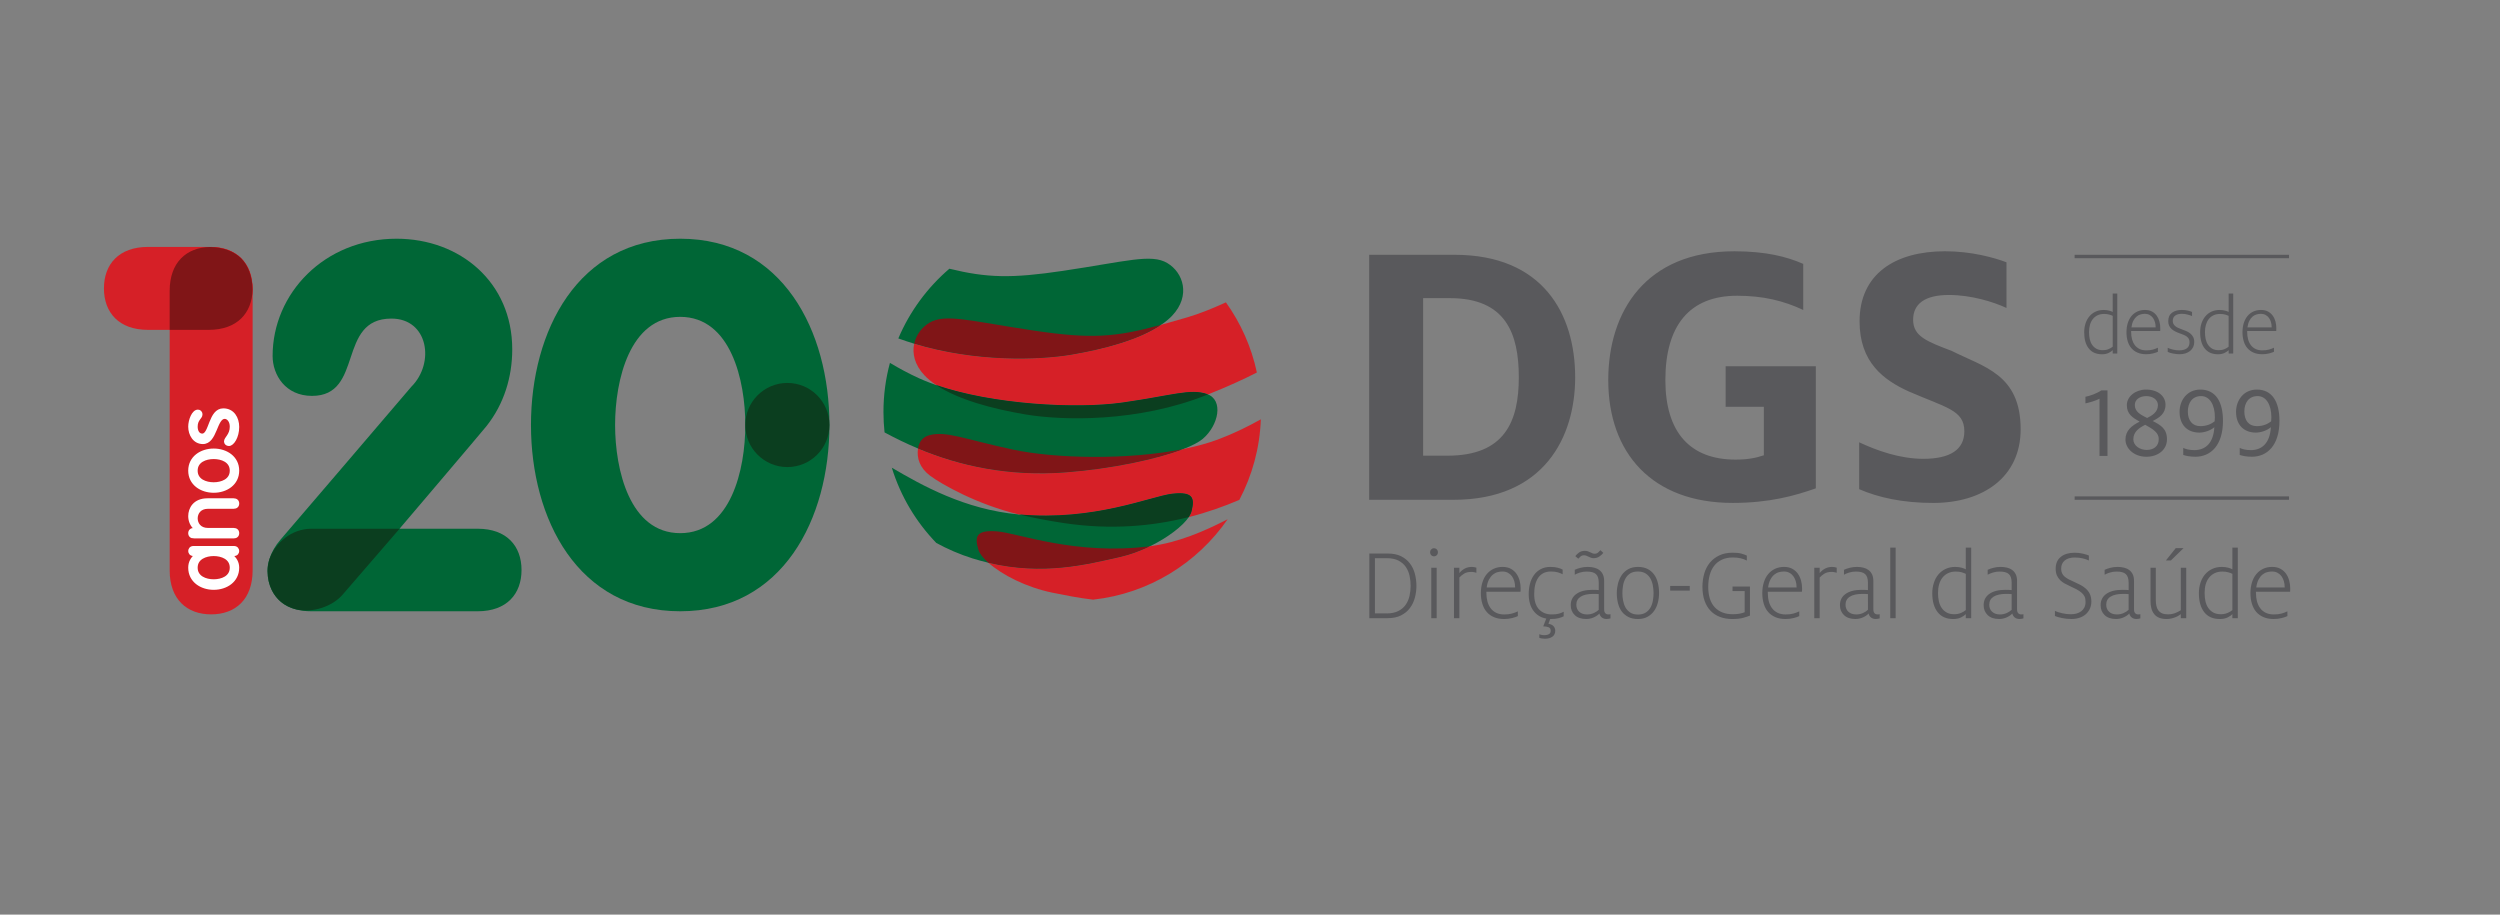 <?xml version="1.0" encoding="utf-8"?>
<!-- Generator: Adobe Illustrator 14.0.0, SVG Export Plug-In . SVG Version: 6.00 Build 43363)  -->
<!DOCTYPE svg PUBLIC "-//W3C//DTD SVG 1.1//EN" "http://www.w3.org/Graphics/SVG/1.1/DTD/svg11.dtd">
<svg version="1.1" id="Layer_1" xmlns="http://www.w3.org/2000/svg" xmlns:xlink="http://www.w3.org/1999/xlink" x="0px" y="0px"
	 width="205px" height="75px" viewBox="102.5 -75 205 75" enable-background="new 102.5 -75 205 75" xml:space="preserve">
<rect x="102.5" y="-75" width="205" height="75" fill="#808080" stroke="none"/>
<line fill="#FFFFFF" x1="102.5" y1="-75" x2="102.5" y2="0"/>
<rect x="102.5" y="-75" fill="#FFFFFF" fill-opacity="0" width="205" height="75"/>
<g>
	<g>
		<path fill="#006636" d="M177.465-46.824c5.033,1.519,10.171,1.366,12.935,0.896c2.62-0.45,5.492-1.203,7.297-2.432
			c0.007-0.001,0.013-0.004,0.02-0.005c0.343-0.235,0.654-0.487,0.91-0.759c1.532-1.632,0.904-3.527-0.41-4.306
			c-1.311-0.781-3.328-0.14-8.55,0.639c-4.214,0.631-6.235,0.581-9.317-0.174c-1.804,1.545-3.246,3.496-4.187,5.716
			c0.434,0.156,0.867,0.3,1.303,0.433V-46.824"/>
		<path fill="#006636" d="M177.779-38.229c3.394,1.419,7.419,2.325,12.183,1.954c3.62-0.282,7.362-1.058,9.556-1.901
			c0.013-0.003,0.022-0.005,0.034-0.008c0.708-0.274,1.251-0.555,1.574-0.828c1.318-1.122,1.719-3.2,0.356-3.672
			c-1.364-0.472-2.862,0.113-6.919,0.692c-4.244,0.606-12.18,0.069-16.707-1.992c-0.828-0.377-1.623-0.805-2.381-1.259
			c-0.347,1.286-0.531,2.633-0.531,4.028c0,0.565,0.031,1.122,0.089,1.673c0.866,0.47,1.78,0.914,2.745,1.318
			C177.778-38.224,177.779-38.228,177.779-38.229"/>
		<path fill="#006636" d="M183.542-28.858c-0.003-0.003-0.004-0.003-0.004-0.003c4.498,1.072,8.061,0.143,10.714-0.448
			c0.882-0.194,1.754-0.516,2.543-0.899l0.012-0.002c1.477-0.72,2.677-1.653,3.175-2.389h-0.006c0.113-0.167,0.194-0.323,0.23-0.466
			c0.07-0.274,0.114-0.515,0.114-0.718c-0.004-0.609-0.41-0.878-1.701-0.728c-1.723,0.201-6.407,2.262-12.563,1.699
			c-4.433-0.403-7.958-2.388-10.427-3.836c0.722,2.346,1.988,4.449,3.65,6.173c0.91,0.493,1.904,0.931,2.978,1.268
			C182.695-29.07,183.122-28.957,183.542-28.858"/>
		<path fill="#D62027" d="M197.716-48.365c-1.804,1.233-4.687,1.993-7.315,2.441c-2.767,0.474-7.904,0.623-12.938-0.892
			c-0.172,0.802,0.031,1.731,0.838,2.587c0.266,0.285,0.594,0.548,0.959,0.796c4.623,1.597,11.469,1.982,15.303,1.436
			c4.056-0.581,5.557-1.167,6.919-0.695c0.028,0.011,0.05,0.025,0.077,0.036c1.629-0.653,2.917-1.241,4.005-1.799
			c-0.448-2.11-1.328-4.058-2.539-5.752c-1.096,0.502-2.179,0.939-3.19,1.235C199.061-48.742,198.362-48.542,197.716-48.365"/>
		<path fill="#0B3E1F" d="M190.401-45.924c2.629-0.451,5.512-1.21,7.313-2.44c0,0-0.013,0.004-0.018,0.006
			c-1.804,1.225-4.677,1.981-7.296,2.429c-2.765,0.472-7.902,0.624-12.936-0.895v0.005
			C182.496-45.299,187.636-45.452,190.401-45.924"/>
		<path fill="#D62027" d="M202.351-38.955c-0.844,0.312-1.786,0.568-2.801,0.771c-2.189,0.849-5.951,1.631-9.59,1.915
			c-4.765,0.372-8.788-0.533-12.183-1.953c-0.121,0.804,0.153,1.595,0.987,2.227c0.899,0.679,3.877,2.373,7.279,3.179h0.012
			c6.157,0.563,10.841-1.501,12.563-1.7c1.295-0.148,1.699,0.122,1.701,0.734c0.001,0.205-0.044,0.446-0.114,0.726
			c-0.036,0.14-0.114,0.295-0.226,0.459c1.479-0.375,2.859-0.864,4.147-1.412c1.046-1.989,1.676-4.229,1.764-6.607
			C204.784-40.001,203.602-39.421,202.351-38.955"/>
		<path fill="#0B3E1F" d="M189.96-36.275c-4.765,0.37-8.788-0.533-12.183-1.952v0.004c3.395,1.421,7.42,2.326,12.183,1.954
			c3.638-0.283,7.4-1.066,9.59-1.915l-0.031,0.009C197.321-37.335,193.579-36.558,189.96-36.275"/>
		<path fill="#0B3E1F" d="M199.977-32.599l0.005-0.001c0.111-0.164,0.188-0.319,0.224-0.459c0.071-0.277,0.115-0.521,0.115-0.723
			c0,0.201-0.044,0.443-0.115,0.718C200.169-32.923,200.091-32.767,199.977-32.599"/>
		<path fill="#D62027" d="M196.808-30.212c-0.793,0.387-1.668,0.711-2.556,0.907c-2.65,0.597-6.216,1.52-10.71,0.445
			c1.114,0.992,3.098,2.021,5.284,2.466c0.978,0.198,2.082,0.422,3.305,0.566c4.574-0.501,8.548-2.995,11.037-6.597
			c-1.958,1.016-4.114,1.918-6.284,2.203C196.857-30.219,196.834-30.216,196.808-30.212"/>
		<path fill="#0B3E1F" d="M194.252-29.31c-2.653,0.592-6.216,1.521-10.715,0.446c0,0,0.002,0.005,0.005,0.006
			c4.495,1.07,8.059,0.147,10.71-0.447c0.889-0.196,1.763-0.521,2.555-0.906h-0.013C196.004-29.826,195.134-29.504,194.252-29.31"/>
		<path fill="#801517" d="M190.401-45.93c2.619-0.449,5.492-1.204,7.296-2.431c-3.766,1.027-5.737,1.169-10.439,0.466
			c-5.221-0.779-7.235-1.418-8.55-0.638c-0.621,0.366-1.083,0.987-1.242,1.708C182.498-45.306,187.636-45.459,190.401-45.93"/>
		<path fill="#0B3E1F" d="M201.449-42.614c0.036-0.014,0.072-0.026,0.11-0.041c-0.029-0.013-0.05-0.026-0.078-0.037
			c-1.364-0.473-2.862,0.114-6.918,0.696c-3.835,0.546-10.681,0.16-15.306-1.438c1.807,1.213,4.661,1.963,7.267,2.407
			C189.657-40.491,195.834-40.367,201.449-42.614"/>
		<path fill="#801517" d="M189.96-36.275c3.619-0.282,7.36-1.06,9.559-1.9c-4.603,0.921-10.545,0.777-13.975,0.037
			c-4.001-0.858-5.462-1.548-6.851-1.172c-0.545,0.146-0.838,0.561-0.916,1.083C181.172-36.809,185.196-35.905,189.96-36.275"/>
		<path fill="#0B3E1F" d="M198.619-34.518c-1.723,0.2-6.405,2.264-12.563,1.698h-0.012c1.194,0.285,2.452,0.528,3.698,0.713
			c3.823,0.57,7.229,0.268,10.234-0.492c0.114-0.168,0.193-0.325,0.229-0.465C200.49-34.17,200.341-34.716,198.619-34.518"/>
		<path fill="#801517" d="M184.261-31.427c-1.731-0.134-1.858,0.42-1.528,1.515c0.09,0.304,0.375,0.668,0.803,1.049
			c4.501,1.074,8.063,0.146,10.716-0.446c0.883-0.196,1.755-0.517,2.544-0.899C190.704-29.433,185.982-31.292,184.261-31.427"/>
		<path fill="#59595C" d="M218.107-28.806c-0.19-0.249-0.435-0.441-0.731-0.589c-0.298-0.145-0.661-0.216-1.085-0.216h-1.507v5.302
			h1.489c0.438,0,0.805-0.075,1.107-0.226c0.3-0.151,0.545-0.353,0.729-0.6c0.189-0.25,0.324-0.533,0.409-0.849
			s0.129-0.638,0.129-0.974c0-0.345-0.044-0.68-0.129-1C218.434-28.275,218.297-28.561,218.107-28.806 M218.077-26.121
			c-0.065,0.272-0.171,0.512-0.319,0.722c-0.151,0.212-0.353,0.38-0.604,0.507c-0.253,0.127-0.572,0.193-0.956,0.193h-0.954v-4.529
			h0.979c0.379,0,0.695,0.066,0.948,0.194c0.252,0.132,0.453,0.304,0.601,0.517c0.146,0.216,0.252,0.455,0.312,0.729
			c0.058,0.272,0.088,0.55,0.088,0.833C218.17-26.671,218.139-26.394,218.077-26.121 M220.314-29.95
			c0.064,0.062,0.094,0.141,0.094,0.238s-0.029,0.174-0.094,0.237c-0.063,0.062-0.14,0.094-0.229,0.094
			c-0.086,0-0.16-0.032-0.22-0.094c-0.063-0.063-0.097-0.14-0.097-0.237s0.033-0.177,0.097-0.238c0.06-0.064,0.134-0.095,0.22-0.095
			C220.174-30.045,220.251-30.015,220.314-29.95 M219.865-28.445h0.442v4.135h-0.442V-28.445z M223.376-28.497
			c0.07,0.012,0.133,0.027,0.188,0.044v0.418c-0.05-0.012-0.111-0.027-0.182-0.045c-0.072-0.016-0.15-0.024-0.235-0.024
			c-0.243,0-0.442,0.049-0.596,0.145c-0.152,0.097-0.279,0.202-0.383,0.315v3.335h-0.441v-4.136h0.441v0.435
			c0.125-0.154,0.272-0.276,0.441-0.367c0.174-0.09,0.364-0.136,0.58-0.136C223.248-28.514,223.311-28.507,223.376-28.497
			 M226.852-27.947c-0.115-0.168-0.267-0.303-0.453-0.408c-0.188-0.105-0.417-0.158-0.688-0.158c-0.274,0-0.521,0.053-0.742,0.158
			c-0.219,0.105-0.407,0.251-0.56,0.438c-0.157,0.188-0.273,0.413-0.354,0.677c-0.083,0.263-0.124,0.558-0.124,0.881
			c0,0.318,0.04,0.607,0.12,0.868c0.078,0.261,0.196,0.484,0.358,0.669c0.156,0.185,0.357,0.326,0.594,0.429
			c0.24,0.102,0.516,0.153,0.834,0.153c0.238,0,0.461-0.027,0.665-0.081c0.204-0.053,0.356-0.105,0.46-0.158v-0.389
			c-0.15,0.071-0.312,0.133-0.491,0.182c-0.178,0.049-0.387,0.071-0.624,0.071c-0.256,0-0.477-0.046-0.661-0.136
			c-0.184-0.091-0.337-0.215-0.454-0.375c-0.117-0.158-0.209-0.345-0.265-0.561c-0.057-0.215-0.084-0.446-0.084-0.69v-0.102h2.798
			c0.008-0.057,0.01-0.107,0.01-0.153v-0.137c0-0.205-0.026-0.41-0.081-0.615C227.056-27.592,226.969-27.78,226.852-27.947
			 M226.739-26.828h-2.33c0.033-0.263,0.096-0.477,0.186-0.647c0.091-0.169,0.196-0.305,0.316-0.402
			c0.118-0.1,0.247-0.169,0.386-0.205c0.14-0.038,0.274-0.054,0.405-0.054c0.17,0,0.319,0.033,0.451,0.105
			c0.129,0.07,0.237,0.164,0.323,0.279c0.084,0.116,0.149,0.252,0.194,0.403c0.045,0.155,0.068,0.312,0.068,0.477V-26.828z
			 M230.329-24.68c0.151-0.043,0.285-0.095,0.393-0.158v0.375c-0.12,0.063-0.263,0.116-0.431,0.157
			c-0.167,0.045-0.369,0.064-0.609,0.064h-0.067l-0.144,0.391c0.19,0.029,0.334,0.098,0.426,0.204
			c0.09,0.108,0.134,0.23,0.134,0.369c0,0.207-0.076,0.37-0.231,0.484c-0.158,0.112-0.361,0.17-0.619,0.17
			c-0.078,0-0.164-0.01-0.254-0.022c-0.091-0.015-0.16-0.032-0.205-0.056v-0.288c0.04,0.017,0.099,0.033,0.177,0.05
			c0.081,0.018,0.168,0.024,0.269,0.024c0.128,0,0.243-0.026,0.342-0.082c0.098-0.058,0.148-0.152,0.148-0.28
			c0-0.15-0.062-0.246-0.181-0.291c-0.123-0.045-0.266-0.069-0.432-0.069l0.248-0.639c-0.444-0.079-0.794-0.295-1.055-0.645
			c-0.255-0.353-0.384-0.807-0.384-1.361c0-0.303,0.034-0.588,0.105-0.857s0.182-0.505,0.327-0.709
			c0.148-0.206,0.333-0.366,0.558-0.485c0.222-0.119,0.486-0.18,0.788-0.18c0.237,0,0.439,0.023,0.609,0.069
			c0.166,0.045,0.296,0.095,0.395,0.152v0.382c-0.113-0.062-0.25-0.116-0.407-0.161c-0.159-0.046-0.343-0.065-0.554-0.065
			c-0.237,0-0.448,0.046-0.619,0.135c-0.171,0.09-0.313,0.217-0.423,0.378c-0.11,0.161-0.195,0.356-0.248,0.583
			c-0.055,0.227-0.08,0.48-0.08,0.759c0,0.555,0.133,0.971,0.398,1.251c0.268,0.278,0.613,0.414,1.039,0.414
			C229.981-24.617,230.176-24.637,230.329-24.68 M234.397-24.616c-0.111,0-0.201-0.033-0.263-0.103
			c-0.063-0.067-0.094-0.172-0.094-0.313v-2.317c0-0.221-0.037-0.405-0.109-0.553c-0.069-0.147-0.165-0.267-0.287-0.355
			c-0.123-0.093-0.264-0.157-0.425-0.196c-0.162-0.04-0.336-0.061-0.523-0.061c-0.209,0-0.409,0.024-0.591,0.073
			c-0.186,0.047-0.344,0.103-0.475,0.165v0.401c0.112-0.064,0.257-0.122,0.427-0.176c0.171-0.054,0.358-0.081,0.561-0.081
			c0.348,0,0.596,0.069,0.751,0.209c0.152,0.139,0.228,0.377,0.228,0.712v0.596c-0.072-0.006-0.158-0.012-0.254-0.014
			c-0.097-0.003-0.18-0.005-0.246-0.005c-0.573,0-1.016,0.111-1.328,0.333c-0.312,0.22-0.469,0.529-0.469,0.927
			c0,0.329,0.109,0.599,0.331,0.813c0.22,0.213,0.535,0.319,0.938,0.319c0.214,0,0.426-0.045,0.625-0.134
			c0.201-0.092,0.353-0.198,0.455-0.316c0.039,0.147,0.11,0.26,0.214,0.334c0.102,0.077,0.227,0.116,0.373,0.116
			c0.069,0,0.127-0.007,0.179-0.016c0.053-0.012,0.1-0.024,0.145-0.036v-0.341c-0.028,0.007-0.053,0.011-0.081,0.013
			C234.453-24.618,234.423-24.616,234.397-24.616 M233.596-24.998c-0.094,0.097-0.228,0.185-0.397,0.263
			c-0.171,0.08-0.356,0.119-0.556,0.119c-0.271,0-0.486-0.071-0.645-0.218c-0.159-0.144-0.238-0.338-0.238-0.582
			c0-0.289,0.119-0.51,0.357-0.658c0.237-0.15,0.578-0.226,1.02-0.226c0.059,0,0.134,0,0.235,0.002
			c0.101,0.004,0.173,0.01,0.224,0.016V-24.998z M231.921-29.186l-0.246-0.21c0.077-0.108,0.184-0.21,0.315-0.301
			c0.129-0.09,0.285-0.135,0.467-0.135c0.092,0,0.172,0.012,0.242,0.038c0.072,0.024,0.135,0.052,0.196,0.08
			c0.058,0.029,0.116,0.055,0.176,0.079c0.055,0.026,0.117,0.04,0.187,0.04c0.118,0,0.217-0.035,0.298-0.11
			c0.078-0.073,0.137-0.132,0.177-0.179l0.239,0.22c-0.079,0.104-0.186,0.202-0.32,0.295c-0.133,0.093-0.289,0.14-0.47,0.14
			c-0.086,0-0.16-0.011-0.229-0.039c-0.065-0.022-0.127-0.053-0.185-0.079c-0.061-0.028-0.12-0.056-0.18-0.082
			c-0.06-0.023-0.127-0.037-0.2-0.037c-0.113,0-0.212,0.034-0.293,0.104C232.013-29.288,231.955-29.231,231.921-29.186
			 M238.133-27.892c-0.14-0.191-0.32-0.347-0.536-0.455c-0.214-0.11-0.476-0.167-0.782-0.167c-0.306,0-0.568,0.061-0.786,0.178
			c-0.218,0.121-0.397,0.28-0.537,0.478c-0.139,0.2-0.241,0.429-0.312,0.686c-0.066,0.258-0.104,0.526-0.104,0.805
			c0,0.302,0.035,0.581,0.101,0.837c0.065,0.259,0.169,0.483,0.31,0.676c0.143,0.188,0.325,0.337,0.543,0.448
			c0.218,0.11,0.477,0.166,0.779,0.166c0.3,0,0.56-0.061,0.777-0.177c0.218-0.12,0.399-0.277,0.54-0.475
			c0.143-0.195,0.247-0.421,0.313-0.676c0.069-0.256,0.104-0.522,0.104-0.8c0-0.301-0.032-0.58-0.101-0.842
			C238.379-27.473,238.275-27.699,238.133-27.892 M238.04-25.77c-0.034,0.208-0.097,0.398-0.192,0.573
			c-0.093,0.172-0.224,0.313-0.39,0.422c-0.168,0.112-0.382,0.168-0.644,0.168c-0.261,0-0.474-0.056-0.638-0.168
			c-0.164-0.109-0.294-0.249-0.39-0.418c-0.093-0.171-0.156-0.361-0.193-0.568c-0.039-0.205-0.056-0.408-0.056-0.607
			c0-0.192,0.017-0.396,0.052-0.606c0.03-0.209,0.098-0.398,0.19-0.571c0.094-0.175,0.222-0.316,0.386-0.427
			c0.166-0.11,0.38-0.164,0.642-0.164c0.26,0,0.473,0.054,0.641,0.164s0.299,0.25,0.392,0.423c0.096,0.169,0.159,0.359,0.195,0.567
			c0.037,0.213,0.058,0.413,0.058,0.614C238.093-26.175,238.075-25.976,238.04-25.77 M239.453-26.956h1.608v0.383h-1.608V-26.956z
			 M244.567-26.903h1.43v2.381c-0.147,0.062-0.336,0.126-0.565,0.188c-0.23,0.062-0.53,0.094-0.899,0.094
			c-0.363,0-0.693-0.057-0.993-0.171c-0.303-0.114-0.56-0.279-0.771-0.501c-0.214-0.221-0.377-0.495-0.494-0.825
			c-0.116-0.328-0.175-0.712-0.175-1.148c0-0.392,0.052-0.758,0.153-1.097c0.099-0.342,0.257-0.638,0.464-0.888
			c0.208-0.25,0.467-0.447,0.774-0.59c0.309-0.146,0.669-0.218,1.086-0.218c0.293,0,0.534,0.024,0.719,0.075
			c0.185,0.053,0.331,0.106,0.444,0.162v0.407c-0.147-0.077-0.314-0.14-0.505-0.186c-0.189-0.045-0.399-0.066-0.634-0.066
			c-0.352,0-0.655,0.059-0.909,0.182c-0.258,0.123-0.468,0.29-0.631,0.501c-0.165,0.213-0.287,0.467-0.366,0.759
			c-0.079,0.291-0.119,0.61-0.119,0.958c0,0.74,0.181,1.306,0.536,1.684c0.357,0.38,0.846,0.569,1.465,0.569
			c0.22,0,0.412-0.013,0.574-0.046c0.16-0.032,0.299-0.068,0.412-0.117v-1.734h-0.996V-26.903z M249.931-27.947
			c-0.115-0.168-0.269-0.303-0.453-0.408c-0.188-0.105-0.418-0.158-0.689-0.158c-0.273,0-0.521,0.053-0.741,0.158
			c-0.222,0.105-0.41,0.251-0.563,0.438c-0.154,0.188-0.271,0.413-0.352,0.677c-0.084,0.263-0.125,0.558-0.125,0.881
			c0,0.318,0.041,0.607,0.12,0.868c0.078,0.261,0.197,0.484,0.356,0.669c0.16,0.185,0.358,0.326,0.597,0.429
			c0.236,0.102,0.516,0.153,0.832,0.153c0.241,0,0.46-0.027,0.665-0.081c0.204-0.053,0.359-0.105,0.461-0.158v-0.389
			c-0.147,0.071-0.312,0.133-0.49,0.182c-0.18,0.049-0.387,0.071-0.627,0.071c-0.254,0-0.474-0.046-0.658-0.136
			c-0.184-0.091-0.337-0.215-0.457-0.375c-0.117-0.158-0.207-0.345-0.264-0.561c-0.057-0.215-0.082-0.446-0.082-0.69v-0.102h2.798
			c0.006-0.057,0.011-0.107,0.011-0.153v-0.137c0-0.205-0.028-0.41-0.082-0.615C250.132-27.592,250.048-27.78,249.931-27.947
			 M249.819-26.828h-2.334c0.034-0.263,0.098-0.477,0.188-0.647c0.088-0.169,0.196-0.305,0.313-0.402
			c0.119-0.1,0.25-0.169,0.391-0.205c0.138-0.038,0.273-0.054,0.402-0.054c0.17,0,0.321,0.033,0.45,0.105
			c0.132,0.07,0.24,0.164,0.323,0.279c0.087,0.116,0.151,0.252,0.197,0.403c0.045,0.155,0.069,0.312,0.069,0.477V-26.828z
			 M252.924-28.497c0.066,0.012,0.13,0.027,0.188,0.044v0.418c-0.052-0.012-0.112-0.027-0.184-0.045
			c-0.073-0.016-0.148-0.024-0.237-0.024c-0.241,0-0.44,0.049-0.594,0.145c-0.152,0.097-0.28,0.202-0.384,0.315v3.335h-0.442v-4.136
			h0.442v0.435c0.127-0.154,0.274-0.276,0.445-0.367c0.17-0.09,0.36-0.136,0.577-0.136
			C252.791-28.514,252.855-28.507,252.924-28.497 M256.472-24.616c-0.112,0-0.2-0.033-0.264-0.103
			c-0.063-0.067-0.093-0.172-0.093-0.313v-2.317c0-0.221-0.037-0.405-0.107-0.553c-0.072-0.147-0.167-0.267-0.288-0.355
			c-0.125-0.093-0.265-0.157-0.426-0.196c-0.163-0.04-0.336-0.061-0.524-0.061c-0.209,0-0.407,0.024-0.591,0.073
			c-0.186,0.047-0.345,0.103-0.473,0.165v0.401c0.112-0.064,0.255-0.122,0.425-0.176c0.171-0.054,0.356-0.081,0.563-0.081
			c0.343,0,0.595,0.069,0.748,0.209c0.152,0.139,0.229,0.377,0.229,0.712v0.596c-0.073-0.006-0.158-0.012-0.255-0.014
			c-0.097-0.003-0.179-0.005-0.245-0.005c-0.575,0-1.016,0.111-1.328,0.333c-0.313,0.22-0.468,0.529-0.468,0.927
			c0,0.329,0.11,0.599,0.331,0.813c0.222,0.213,0.533,0.319,0.937,0.319c0.217,0,0.424-0.045,0.626-0.134
			c0.201-0.092,0.354-0.198,0.454-0.316c0.039,0.147,0.11,0.26,0.213,0.334c0.103,0.077,0.228,0.116,0.375,0.116
			c0.067,0,0.127-0.007,0.178-0.016c0.053-0.012,0.099-0.024,0.145-0.036v-0.341c-0.029,0.007-0.054,0.011-0.079,0.013
			C256.527-24.618,256.5-24.616,256.472-24.616 M255.671-24.998c-0.095,0.097-0.229,0.185-0.399,0.263
			c-0.17,0.08-0.355,0.119-0.553,0.119c-0.272,0-0.489-0.071-0.646-0.218c-0.16-0.144-0.24-0.338-0.24-0.582
			c0-0.289,0.119-0.51,0.358-0.658c0.237-0.15,0.578-0.226,1.021-0.226c0.059,0,0.136,0,0.234,0.002
			c0.1,0.004,0.176,0.01,0.225,0.016V-24.998z M257.501-30.097h0.442v5.787h-0.442V-30.097z M263.696-28.314
			c-0.063-0.041-0.173-0.085-0.332-0.131c-0.16-0.045-0.34-0.068-0.535-0.068c-0.294,0-0.561,0.057-0.794,0.167
			c-0.229,0.108-0.428,0.264-0.589,0.455c-0.162,0.192-0.286,0.421-0.369,0.686c-0.086,0.265-0.131,0.546-0.131,0.846
			c0,0.672,0.149,1.19,0.445,1.562c0.294,0.374,0.72,0.558,1.274,0.558c0.257,0,0.475-0.048,0.655-0.139
			c0.182-0.095,0.306-0.184,0.375-0.262v0.332h0.443v-5.786h-0.443V-28.314z M263.696-24.973c-0.114,0.096-0.252,0.176-0.411,0.241
			c-0.161,0.065-0.341,0.098-0.534,0.098c-0.249,0-0.458-0.046-0.625-0.141c-0.168-0.092-0.308-0.22-0.411-0.377
			c-0.107-0.16-0.186-0.344-0.23-0.554c-0.048-0.209-0.068-0.434-0.068-0.673c0-0.261,0.031-0.499,0.094-0.714
			c0.063-0.217,0.155-0.399,0.281-0.553c0.124-0.154,0.275-0.273,0.454-0.357c0.179-0.085,0.389-0.129,0.626-0.129
			c0.181,0,0.342,0.02,0.484,0.06c0.143,0.041,0.255,0.085,0.341,0.128V-24.973z M268.257-24.616c-0.113,0-0.205-0.033-0.265-0.103
			c-0.062-0.067-0.093-0.172-0.093-0.313v-2.317c0-0.221-0.034-0.405-0.106-0.553c-0.071-0.147-0.168-0.267-0.289-0.355
			c-0.122-0.093-0.266-0.157-0.426-0.196c-0.161-0.04-0.339-0.061-0.523-0.061c-0.211,0-0.407,0.024-0.592,0.073
			c-0.184,0.047-0.341,0.103-0.473,0.165v0.401c0.115-0.064,0.256-0.122,0.426-0.176s0.357-0.081,0.563-0.081
			c0.347,0,0.593,0.069,0.748,0.209c0.152,0.139,0.229,0.377,0.229,0.712v0.596c-0.073-0.006-0.159-0.012-0.256-0.014
			c-0.094-0.003-0.177-0.005-0.246-0.005c-0.573,0-1.017,0.111-1.327,0.333c-0.313,0.22-0.468,0.529-0.468,0.927
			c0,0.329,0.11,0.599,0.331,0.813c0.223,0.213,0.534,0.319,0.937,0.319c0.214,0,0.423-0.045,0.624-0.134
			c0.203-0.092,0.354-0.198,0.457-0.316c0.041,0.147,0.109,0.26,0.213,0.334c0.104,0.077,0.224,0.116,0.375,0.116
			c0.065,0,0.127-0.007,0.178-0.016c0.049-0.012,0.101-0.024,0.146-0.036v-0.341c-0.027,0.007-0.056,0.011-0.082,0.013
			C268.312-24.618,268.284-24.616,268.257-24.616 M267.456-24.998c-0.096,0.097-0.229,0.185-0.399,0.263
			c-0.17,0.08-0.355,0.119-0.553,0.119c-0.271,0-0.487-0.071-0.647-0.218c-0.16-0.144-0.237-0.338-0.237-0.582
			c0-0.289,0.118-0.51,0.355-0.658c0.241-0.15,0.58-0.226,1.022-0.226c0.057,0,0.134,0,0.232,0.002
			c0.101,0.004,0.176,0.01,0.227,0.016V-24.998z M273.865-26.3c0.083,0.172,0.127,0.377,0.127,0.621
			c0,0.209-0.039,0.402-0.116,0.577c-0.078,0.178-0.186,0.327-0.326,0.457c-0.143,0.126-0.313,0.228-0.516,0.297
			c-0.201,0.07-0.422,0.106-0.666,0.106c-0.274,0-0.531-0.023-0.774-0.076c-0.246-0.049-0.439-0.107-0.59-0.169v-0.418
			c0.074,0.035,0.162,0.066,0.267,0.103c0.101,0.033,0.212,0.063,0.325,0.087c0.116,0.027,0.236,0.047,0.356,0.062
			c0.125,0.015,0.241,0.02,0.355,0.02c0.171,0,0.327-0.018,0.472-0.058c0.144-0.041,0.273-0.105,0.386-0.188
			c0.109-0.085,0.193-0.192,0.258-0.316c0.062-0.13,0.092-0.285,0.092-0.467c0-0.164-0.025-0.303-0.079-0.422
			c-0.054-0.114-0.137-0.223-0.249-0.316c-0.11-0.096-0.244-0.189-0.407-0.274c-0.161-0.084-0.348-0.176-0.557-0.271
			c-0.142-0.069-0.283-0.139-0.423-0.212c-0.14-0.075-0.262-0.164-0.368-0.272c-0.108-0.107-0.195-0.238-0.266-0.388
			c-0.065-0.15-0.101-0.333-0.101-0.548c0-0.426,0.143-0.751,0.425-0.976c0.283-0.224,0.658-0.336,1.124-0.336
			c0.252,0,0.488,0.027,0.704,0.081c0.217,0.054,0.372,0.104,0.471,0.148v0.409c-0.121-0.063-0.284-0.121-0.494-0.171
			c-0.213-0.051-0.433-0.075-0.664-0.075c-0.348,0-0.619,0.079-0.818,0.24c-0.198,0.163-0.297,0.388-0.297,0.679
			c0,0.146,0.024,0.271,0.073,0.373c0.048,0.103,0.116,0.193,0.207,0.271c0.09,0.081,0.205,0.156,0.341,0.229
			c0.137,0.068,0.295,0.143,0.478,0.224c0.152,0.068,0.313,0.144,0.477,0.23c0.164,0.084,0.313,0.187,0.446,0.307
			C273.67-26.614,273.781-26.471,273.865-26.3 M277.846-24.616c-0.112,0-0.201-0.033-0.263-0.103
			c-0.063-0.067-0.094-0.172-0.094-0.313v-2.317c0-0.221-0.034-0.405-0.104-0.553c-0.072-0.147-0.168-0.267-0.289-0.355
			c-0.124-0.093-0.267-0.157-0.428-0.196c-0.163-0.04-0.336-0.061-0.522-0.061c-0.212,0-0.407,0.024-0.591,0.073
			c-0.186,0.047-0.343,0.103-0.475,0.165v0.401c0.115-0.064,0.258-0.122,0.428-0.176c0.171-0.054,0.356-0.081,0.561-0.081
			c0.348,0,0.596,0.069,0.748,0.209c0.152,0.139,0.231,0.377,0.231,0.712v0.596c-0.073-0.006-0.161-0.012-0.257-0.014
			c-0.096-0.003-0.177-0.005-0.246-0.005c-0.573,0-1.015,0.111-1.328,0.333c-0.31,0.22-0.466,0.529-0.466,0.927
			c0,0.329,0.109,0.599,0.329,0.813c0.222,0.213,0.535,0.319,0.937,0.319c0.216,0,0.426-0.045,0.624-0.134
			c0.204-0.092,0.355-0.198,0.459-0.316c0.039,0.147,0.109,0.26,0.212,0.334c0.103,0.077,0.226,0.116,0.376,0.116
			c0.066,0,0.126-0.007,0.178-0.016c0.05-0.012,0.1-0.024,0.144-0.036v-0.341c-0.027,0.007-0.057,0.011-0.082,0.013
			C277.903-24.618,277.877-24.616,277.846-24.616 M277.048-24.998c-0.097,0.097-0.231,0.185-0.401,0.263
			c-0.17,0.08-0.354,0.119-0.554,0.119c-0.272,0-0.487-0.071-0.645-0.218c-0.159-0.144-0.237-0.338-0.237-0.582
			c0-0.289,0.116-0.51,0.354-0.658c0.24-0.15,0.58-0.226,1.021-0.226c0.057,0,0.135,0,0.235,0.002
			c0.099,0.004,0.174,0.01,0.226,0.016V-24.998z M280.102-29.04l0.808-1.012h0.639l-1.038,1.012H280.102z M281.326-28.445h0.443
			v4.136h-0.443v-0.332c-0.045,0.041-0.105,0.083-0.184,0.128c-0.075,0.047-0.165,0.089-0.267,0.129
			c-0.102,0.039-0.213,0.074-0.332,0.101c-0.118,0.03-0.246,0.043-0.376,0.043c-0.249,0-0.461-0.036-0.632-0.11
			c-0.167-0.073-0.305-0.177-0.404-0.311c-0.102-0.135-0.179-0.291-0.222-0.468c-0.047-0.18-0.067-0.374-0.067-0.584v-2.731h0.433
			v2.639c0,0.176,0.017,0.337,0.047,0.48c0.031,0.146,0.085,0.27,0.162,0.373c0.075,0.106,0.181,0.188,0.308,0.245
			c0.125,0.057,0.289,0.083,0.489,0.083c0.215,0,0.414-0.037,0.595-0.11c0.182-0.071,0.332-0.151,0.45-0.229V-28.445z
			 M285.555-28.314c-0.062-0.041-0.171-0.085-0.332-0.131c-0.158-0.045-0.335-0.068-0.533-0.068c-0.297,0-0.561,0.057-0.791,0.167
			c-0.234,0.108-0.431,0.264-0.592,0.455c-0.163,0.192-0.285,0.421-0.372,0.686c-0.083,0.265-0.127,0.546-0.127,0.846
			c0,0.672,0.147,1.19,0.442,1.562c0.296,0.374,0.719,0.558,1.277,0.558c0.254,0,0.474-0.048,0.655-0.139
			c0.181-0.095,0.307-0.184,0.372-0.262v0.332H286v-5.786h-0.445V-28.314z M285.555-24.973c-0.112,0.096-0.249,0.176-0.41,0.241
			c-0.163,0.065-0.339,0.098-0.533,0.098c-0.248,0-0.458-0.046-0.626-0.141c-0.165-0.092-0.304-0.22-0.411-0.377
			c-0.107-0.16-0.184-0.344-0.23-0.554c-0.045-0.209-0.067-0.434-0.067-0.673c0-0.261,0.03-0.499,0.09-0.714
			c0.065-0.217,0.159-0.399,0.285-0.553c0.123-0.154,0.276-0.273,0.454-0.357c0.178-0.085,0.388-0.129,0.626-0.129
			c0.181,0,0.344,0.02,0.485,0.06c0.141,0.041,0.256,0.085,0.338,0.128V-24.973z M290.216-27.385
			c-0.054-0.207-0.14-0.396-0.256-0.563c-0.117-0.168-0.267-0.303-0.455-0.408s-0.417-0.158-0.688-0.158
			c-0.273,0-0.52,0.053-0.742,0.158c-0.221,0.105-0.407,0.251-0.562,0.438c-0.152,0.188-0.271,0.413-0.353,0.677
			c-0.08,0.263-0.124,0.558-0.124,0.881c0,0.318,0.04,0.607,0.12,0.868s0.196,0.484,0.356,0.669c0.159,0.185,0.36,0.326,0.598,0.429
			c0.238,0.102,0.514,0.153,0.833,0.153c0.238,0,0.46-0.027,0.664-0.081c0.203-0.053,0.357-0.105,0.46-0.158v-0.389
			c-0.148,0.071-0.311,0.133-0.489,0.182c-0.18,0.049-0.389,0.071-0.625,0.071c-0.259,0-0.478-0.046-0.661-0.136
			c-0.185-0.091-0.337-0.215-0.455-0.375c-0.118-0.158-0.207-0.345-0.265-0.561c-0.056-0.215-0.084-0.446-0.084-0.69v-0.102h2.8
			c0.006-0.057,0.009-0.107,0.009-0.153v-0.137C290.297-26.975,290.272-27.18,290.216-27.385 M289.846-26.828h-2.333
			c0.036-0.263,0.099-0.477,0.188-0.647c0.09-0.169,0.195-0.305,0.314-0.402c0.119-0.1,0.25-0.169,0.387-0.205
			c0.141-0.038,0.271-0.054,0.405-0.054c0.17,0,0.32,0.033,0.451,0.105c0.128,0.07,0.235,0.164,0.324,0.279
			c0.084,0.116,0.148,0.252,0.193,0.403c0.044,0.155,0.069,0.312,0.069,0.477V-26.828z M231.664-44.06
			c0-5.199-2.652-10.047-9.885-10.047h-7.008v20.091h6.911C229.111-34.016,231.664-39.152,231.664-44.06 M221.199-37.635h-2.003
			v-12.917h2.196c4.585,0,5.65,2.905,5.65,6.492C227.043-40.475,225.911-37.635,221.199-37.635 M234.377-43.834
			c0-5.622,3.068-10.561,10.336-10.561c2.615,0,4.328,0.451,5.652,1.034v3.778c-1.584-0.744-3.263-1.166-5.424-1.166
			c-3.909,0-5.881,2.457-5.881,6.914c0,4.327,2.066,6.522,5.747,6.522c1.005,0,1.648-0.128,2.328-0.354v-3.975h-3.134v-3.326h7.396
			v10.013c-1.743,0.612-3.811,1.194-6.814,1.194C237.963-33.759,234.377-37.86,234.377-43.834 M261.024-33.759
			c-2.519,0-4.52-0.451-6.072-1.129v-3.844c1.452,0.678,3.326,1.355,5.264,1.355c2.229,0,3.36-0.772,3.36-2.258
			c0-1.745-1.518-1.94-4.554-3.264c-2.069-0.937-4.038-2.392-4.038-5.748c0-3.909,2.94-5.749,7.009-5.749
			c2.165,0,4.004,0.516,5.038,0.903v3.747c-1.034-0.486-2.873-1.066-4.717-1.066c-2,0-2.938,0.744-2.938,2.035
			c0,1.356,1.128,1.776,3.166,2.551c2.614,1.324,5.651,1.906,5.651,6.428C268.194-35.89,265.125-33.759,261.024-33.759
			 M276.117-46.01v-4.922h-0.375v1.514c-0.054-0.035-0.146-0.071-0.283-0.107c-0.136-0.039-0.288-0.058-0.456-0.058
			c-0.251,0-0.477,0.045-0.673,0.14c-0.201,0.093-0.365,0.222-0.502,0.388c-0.141,0.164-0.242,0.358-0.317,0.581
			c-0.072,0.225-0.107,0.466-0.107,0.721c0,0.57,0.123,1.014,0.377,1.329c0.25,0.315,0.611,0.474,1.084,0.474
			c0.22,0,0.404-0.039,0.558-0.118c0.154-0.08,0.262-0.154,0.32-0.221v0.28H276.117z M275.388-46.367
			c-0.136,0.058-0.286,0.082-0.45,0.082c-0.214,0-0.39-0.038-0.531-0.117c-0.145-0.08-0.261-0.188-0.352-0.322
			c-0.094-0.136-0.156-0.291-0.197-0.472c-0.036-0.178-0.057-0.368-0.057-0.571c0-0.221,0.027-0.425,0.079-0.607
			c0.054-0.185,0.133-0.34,0.239-0.471c0.105-0.131,0.235-0.233,0.387-0.304c0.153-0.073,0.329-0.107,0.534-0.107
			c0.152,0,0.288,0.015,0.413,0.05c0.12,0.032,0.217,0.069,0.289,0.106v2.528C275.646-46.491,275.528-46.422,275.388-46.367
			 M279.638-47.855c0.004-0.047,0.004-0.091,0.004-0.13V-48.1c0-0.173-0.021-0.351-0.067-0.527
			c-0.047-0.176-0.118-0.334-0.217-0.478c-0.099-0.142-0.228-0.257-0.386-0.347c-0.16-0.088-0.356-0.132-0.589-0.132
			c-0.231,0-0.44,0.044-0.629,0.132c-0.189,0.09-0.349,0.215-0.479,0.372c-0.129,0.16-0.229,0.352-0.3,0.575
			c-0.069,0.228-0.105,0.475-0.105,0.75c0,0.271,0.034,0.518,0.102,0.739c0.068,0.224,0.168,0.412,0.304,0.568
			c0.135,0.156,0.304,0.279,0.507,0.366c0.203,0.086,0.438,0.129,0.71,0.129c0.203,0,0.39-0.022,0.563-0.067
			c0.175-0.047,0.307-0.092,0.393-0.135v-0.333c-0.127,0.062-0.267,0.114-0.415,0.155c-0.155,0.041-0.331,0.062-0.535,0.062
			c-0.218,0-0.404-0.036-0.559-0.115c-0.157-0.077-0.286-0.182-0.389-0.319c-0.101-0.135-0.175-0.294-0.226-0.477
			c-0.048-0.184-0.071-0.378-0.071-0.587v-0.088H279.638z M277.435-48.702c0.078-0.144,0.167-0.259,0.27-0.345
			c0.1-0.084,0.208-0.143,0.329-0.172c0.118-0.031,0.231-0.048,0.344-0.048c0.145,0,0.272,0.031,0.384,0.09
			c0.109,0.062,0.2,0.142,0.274,0.238c0.073,0.102,0.129,0.215,0.168,0.347c0.036,0.129,0.056,0.264,0.056,0.403v0.037h-1.983
			C277.305-48.371,277.36-48.558,277.435-48.702 M281.816-46.433c0.151-0.107,0.226-0.278,0.226-0.511
			c0-0.105-0.02-0.194-0.061-0.266c-0.037-0.072-0.092-0.136-0.16-0.188c-0.07-0.053-0.154-0.102-0.255-0.143
			c-0.098-0.041-0.209-0.082-0.331-0.125c-0.138-0.05-0.266-0.104-0.384-0.164c-0.115-0.06-0.213-0.13-0.294-0.205
			c-0.083-0.077-0.147-0.168-0.193-0.27c-0.045-0.102-0.068-0.219-0.068-0.354c0-0.315,0.103-0.548,0.308-0.698
			c0.205-0.154,0.471-0.228,0.799-0.228c0.195,0,0.361,0.016,0.507,0.054c0.141,0.035,0.251,0.072,0.337,0.111v0.339
			c-0.073-0.038-0.19-0.079-0.347-0.12c-0.157-0.045-0.318-0.067-0.486-0.067c-0.238,0-0.424,0.048-0.552,0.147
			c-0.132,0.101-0.196,0.248-0.196,0.438c0,0.099,0.019,0.181,0.06,0.251c0.037,0.069,0.09,0.13,0.155,0.18
			c0.063,0.052,0.141,0.098,0.23,0.139s0.185,0.078,0.286,0.114c0.12,0.041,0.243,0.09,0.365,0.142
			c0.123,0.053,0.233,0.119,0.335,0.196c0.1,0.077,0.175,0.173,0.236,0.285c0.063,0.113,0.094,0.255,0.094,0.419
			c0,0.153-0.031,0.292-0.087,0.415c-0.061,0.123-0.142,0.227-0.248,0.315c-0.107,0.087-0.231,0.152-0.377,0.202
			c-0.144,0.049-0.308,0.071-0.485,0.071c-0.148,0-0.319-0.016-0.509-0.051c-0.192-0.03-0.347-0.08-0.47-0.142v-0.335
			c0.104,0.054,0.244,0.102,0.424,0.145c0.175,0.044,0.346,0.064,0.505,0.064C281.453-46.27,281.667-46.323,281.816-46.433
			 M285.623-46.01v-4.922h-0.375v1.514c-0.053-0.035-0.146-0.071-0.281-0.107c-0.136-0.039-0.29-0.058-0.458-0.058
			c-0.25,0-0.476,0.045-0.672,0.14c-0.2,0.093-0.366,0.222-0.503,0.388c-0.138,0.164-0.243,0.358-0.316,0.581
			c-0.073,0.225-0.106,0.466-0.106,0.721c0,0.57,0.122,1.014,0.376,1.329c0.25,0.315,0.612,0.474,1.086,0.474
			c0.218,0,0.403-0.039,0.556-0.118c0.155-0.08,0.263-0.154,0.319-0.221v0.28H285.623z M284.896-46.367
			c-0.136,0.058-0.287,0.082-0.451,0.082c-0.213,0-0.389-0.038-0.532-0.117c-0.144-0.08-0.259-0.188-0.351-0.322
			c-0.093-0.136-0.158-0.291-0.197-0.472c-0.036-0.178-0.058-0.368-0.058-0.571c0-0.221,0.027-0.425,0.08-0.607
			c0.056-0.185,0.132-0.34,0.241-0.471c0.104-0.131,0.231-0.233,0.386-0.304c0.154-0.073,0.329-0.107,0.533-0.107
			c0.152,0,0.29,0.015,0.413,0.05c0.119,0.032,0.215,0.069,0.288,0.106v2.528C285.153-46.491,285.034-46.422,284.896-46.367
			 M289.151-47.855c0.004-0.047,0.006-0.091,0.006-0.13V-48.1c0-0.173-0.021-0.351-0.066-0.527c-0.047-0.176-0.118-0.334-0.22-0.478
			c-0.098-0.142-0.227-0.257-0.387-0.347c-0.159-0.088-0.353-0.132-0.585-0.132c-0.231,0-0.44,0.044-0.631,0.132
			c-0.189,0.09-0.35,0.215-0.478,0.372c-0.13,0.16-0.23,0.352-0.303,0.575c-0.067,0.228-0.104,0.475-0.104,0.75
			c0,0.271,0.036,0.518,0.104,0.739c0.066,0.224,0.168,0.412,0.303,0.568c0.136,0.156,0.305,0.279,0.508,0.366
			c0.203,0.086,0.438,0.129,0.71,0.129c0.201,0,0.388-0.022,0.563-0.067c0.174-0.047,0.305-0.092,0.394-0.135v-0.333
			c-0.128,0.062-0.266,0.114-0.418,0.155s-0.328,0.062-0.532,0.062c-0.219,0-0.403-0.036-0.562-0.115
			c-0.156-0.077-0.285-0.182-0.387-0.319c-0.102-0.135-0.177-0.294-0.225-0.477c-0.048-0.184-0.072-0.378-0.072-0.587v-0.088
			H289.151z M286.95-48.702c0.074-0.144,0.167-0.259,0.267-0.345c0.104-0.084,0.211-0.143,0.331-0.172
			c0.116-0.031,0.232-0.048,0.342-0.048c0.147,0,0.273,0.031,0.385,0.09c0.111,0.062,0.203,0.142,0.275,0.238
			c0.073,0.102,0.13,0.215,0.167,0.347c0.038,0.129,0.058,0.264,0.058,0.403v0.037h-1.984
			C286.82-48.371,286.872-48.558,286.95-48.702 M274.659-37.614v-4.69c-0.32,0.171-0.825,0.31-1.153,0.382v-0.544
			c0.353-0.061,0.964-0.285,1.292-0.519h0.517v5.371H274.659z M276.787-38.951c0,0.689,0.656,1.405,1.724,1.405
			c0.896,0,1.681-0.527,1.681-1.44c0-0.868-0.534-1.163-1.17-1.492c0.542-0.274,1.05-0.594,1.05-1.333c0-0.7-0.61-1.243-1.604-1.243
			c-0.837,0-1.567,0.551-1.567,1.276s0.445,1.009,1.048,1.354C277.304-40.1,276.787-39.7,276.787-38.951 M277.555-41.787
			c0-0.464,0.422-0.732,0.947-0.732c0.509,0,0.949,0.285,0.949,0.741c0,0.562-0.474,0.853-0.889,1.054
			C278.038-40.992,277.555-41.228,277.555-41.787 M278.407-40.168c0.673,0.372,1.111,0.656,1.111,1.172
			c0,0.595-0.43,0.89-0.989,0.89c-0.57,0-1.095-0.354-1.095-0.87C277.435-39.598,277.9-39.907,278.407-40.168 M281.224-41.228
			c0,1.053,0.62,1.701,1.629,1.701c0.414,0,0.938-0.184,1.222-0.442c-0.067,1.283-0.714,1.879-1.637,1.879
			c-0.424,0-0.708-0.087-0.912-0.179v0.575c0.195,0.069,0.551,0.147,0.999,0.147c1.24,0,2.259-0.923,2.259-2.939
			c0-1.604-0.621-2.569-1.855-2.569C281.835-43.055,281.224-42.168,281.224-41.228 M282.989-42.521c0.707,0,1.131,0.715,1.131,1.734
			c0,0.12-0.01,0.215-0.019,0.336c-0.274,0.217-0.654,0.395-1.173,0.395c-0.67,0-1.025-0.481-1.025-1.197
			C281.903-41.976,282.274-42.521,282.989-42.521 M285.856-41.228c0,1.053,0.622,1.701,1.631,1.701c0.412,0,0.939-0.184,1.223-0.442
			c-0.069,1.283-0.716,1.879-1.639,1.879c-0.423,0-0.706-0.087-0.914-0.179v0.575c0.2,0.069,0.552,0.147,1.003,0.147
			c1.238,0,2.256-0.923,2.256-2.939c0-1.604-0.622-2.569-1.853-2.569C286.467-43.055,285.856-42.168,285.856-41.228 M287.623-42.521
			c0.706,0,1.129,0.715,1.129,1.734c0,0.12-0.008,0.215-0.017,0.336c-0.276,0.217-0.656,0.395-1.173,0.395
			c-0.673,0-1.026-0.481-1.026-1.197C286.536-41.976,286.906-42.521,287.623-42.521 M290.199-34.016h-17.578v-0.28h17.578V-34.016z
			 M290.199-53.828h-17.581v-0.278h17.581V-53.828z"/>
		<path fill="#006636" d="M141.672-31.644h-6.41c0,0,6.754-7.94,7.131-8.416c1.444-1.821,2.111-4.039,2.111-6.296
			c0-5.5-4.281-9.069-9.488-9.069c-5.92,0-10.162,4.493-10.162,9.614c0,1.556,1.051,3.274,3.233,3.274
			c4.282,0,2.016-6.339,6.507-6.339c3.017,0,3.59,3.636,1.636,5.588c0.008,0.015-10.735,12.546-10.735,12.546
			c-0.429,0.492-0.716,1.013-0.881,1.531c-0.115,0.317-0.18,0.639-0.18,0.951c0,0.039,0.004,0.078,0.006,0.117
			c-0.007,0.547,0.118,1.067,0.343,1.523c0.007,0.012,0.011,0.023,0.017,0.033c0.038,0.075,0.078,0.149,0.121,0.22
			c0.019,0.028,0.037,0.055,0.054,0.083c0.042,0.063,0.085,0.126,0.132,0.185c0.014,0.017,0.027,0.036,0.043,0.056
			c0.108,0.134,0.229,0.26,0.357,0.375c0.371,0.327,0.809,0.532,1.272,0.637c0.372,0.101,0.789,0.155,1.248,0.155h13.646
			c2.379,0,3.592-1.42,3.592-3.384C145.264-30.224,144.051-31.644,141.672-31.644"/>
		<path fill="#0B3E1F" d="M128.028-31.644c-1.621,0-2.949,1.165-3.415,2.434c-0.113,0.36-0.17,0.72-0.173,1.068
			c0.014,0.563,0.127,1.077,0.342,1.523c0.007,0.012,0.012,0.023,0.018,0.033c0.037,0.075,0.079,0.149,0.121,0.22l0.055,0.083
			c0.04,0.063,0.084,0.126,0.13,0.185c0.015,0.018,0.028,0.036,0.044,0.056c0.387,0.474,0.932,0.825,1.631,1.012
			c1.393,0.319,3.027-0.265,3.84-1.239l4.644-5.374H128.028z"/>
		<path fill="#D62027" d="M111.023-51.352c0,1.973,1.22,3.401,3.612,3.401h4.969c2.393,0,3.61-1.429,3.61-3.401
			c0-1.974-1.218-3.401-3.61-3.401h-4.969C112.242-54.753,111.023-53.325,111.023-51.352"/>
		<path fill="#D62027" d="M119.815-24.622c1.974,0,3.4-1.218,3.4-3.61v-22.909c0-2.392-1.427-3.611-3.4-3.611
			c-1.975,0-3.402,1.22-3.402,3.611v22.909C116.412-25.84,117.84-24.622,119.815-24.622"/>
		<path fill="#801517" d="M119.604-47.951c2.352,0,3.564-1.378,3.607-3.298c-0.021-1.125-0.363-1.983-0.933-2.568
			c-0.584-0.568-1.443-0.91-2.568-0.931c-1.919,0.043-3.298,1.256-3.298,3.606v3.19H119.604z"/>
		<path fill="#FFFFFF" d="M121.692-30.117c0.225,0,0.313,0.175,0.313,0.299c0,0.132-0.088,0.3-0.313,0.3h-0.27v0.013
			c0.393,0.277,0.582,0.643,0.582,1.055c0,1.093-0.953,1.704-1.98,1.704c-1.024,0-1.979-0.611-1.979-1.704
			c0-0.443,0.189-0.756,0.517-1.055v-0.013h-0.204c-0.225,0-0.313-0.168-0.313-0.3c0-0.124,0.088-0.299,0.313-0.299H121.692z
			 M121.452-28.451c0-0.785-0.773-1.063-1.429-1.063c-0.653,0-1.426,0.277-1.426,1.063c0,0.787,0.772,1.064,1.426,1.064
			C120.679-27.387,121.452-27.664,121.452-28.451"/>
		<path fill="none" stroke="#FFFFFF" stroke-width="0.222" stroke-miterlimit="10" d="M121.692-30.117
			c0.225,0,0.313,0.175,0.313,0.299c0,0.132-0.088,0.3-0.313,0.3h-0.27v0.013c0.393,0.277,0.582,0.643,0.582,1.055
			c0,1.093-0.953,1.704-1.98,1.704c-1.024,0-1.979-0.611-1.979-1.704c0-0.443,0.189-0.756,0.517-1.055v-0.013h-0.204
			c-0.225,0-0.313-0.168-0.313-0.3c0-0.124,0.088-0.299,0.313-0.299H121.692z M121.452-28.451c0-0.785-0.773-1.063-1.429-1.063
			c-0.653,0-1.426,0.277-1.426,1.063c0,0.787,0.772,1.064,1.426,1.064C120.679-27.387,121.452-27.664,121.452-28.451z"/>
		<path fill="#FFFFFF" d="M118.388-30.959c-0.21,0-0.343-0.123-0.343-0.319c0-0.197,0.133-0.319,0.343-0.319h0.151l0.016-0.017
			c-0.363-0.283-0.51-0.683-0.51-1.067c0-0.599,0.379-1.348,1.47-1.348h2.146c0.212,0,0.344,0.123,0.344,0.319
			c0,0.197-0.132,0.32-0.344,0.32h-2.109c-0.675,0-0.953,0.475-0.953,0.895c0,0.424,0.278,0.897,0.953,0.897h2.109
			c0.212,0,0.344,0.122,0.344,0.319c0,0.196-0.132,0.319-0.344,0.319H118.388z"/>
		<path fill="none" stroke="#FFFFFF" stroke-width="0.222" stroke-miterlimit="10" d="M118.388-30.959
			c-0.21,0-0.343-0.123-0.343-0.319c0-0.197,0.133-0.319,0.343-0.319h0.151l0.016-0.017c-0.363-0.283-0.51-0.683-0.51-1.067
			c0-0.599,0.379-1.348,1.47-1.348h2.146c0.212,0,0.344,0.123,0.344,0.319c0,0.197-0.132,0.32-0.344,0.32h-2.109
			c-0.675,0-0.953,0.475-0.953,0.895c0,0.424,0.278,0.897,0.953,0.897h2.109c0.212,0,0.344,0.122,0.344,0.319
			c0,0.196-0.132,0.319-0.344,0.319H118.388z"/>
		<path fill="#FFFFFF" d="M118.045-36.406c0-1.093,0.954-1.702,1.979-1.702c1.027,0,1.98,0.609,1.98,1.702
			c0,1.091-0.953,1.702-1.98,1.702C118.999-34.704,118.045-35.315,118.045-36.406 M121.452-36.406c0-0.787-0.773-1.063-1.429-1.063
			c-0.653,0-1.426,0.275-1.426,1.063s0.772,1.063,1.426,1.063C120.679-35.344,121.452-35.619,121.452-36.406"/>
		<path fill="none" stroke="#FFFFFF" stroke-width="0.222" stroke-miterlimit="10" d="M118.045-36.406
			c0-1.093,0.954-1.702,1.979-1.702c1.027,0,1.98,0.609,1.98,1.702c0,1.091-0.953,1.702-1.98,1.702
			C118.999-34.704,118.045-35.315,118.045-36.406z M121.452-36.406c0-0.787-0.773-1.063-1.429-1.063
			c-0.653,0-1.426,0.275-1.426,1.063s0.772,1.063,1.426,1.063C120.679-35.344,121.452-35.619,121.452-36.406z"/>
		<path fill="#FFFFFF" d="M118.045-40.014c0-0.53,0.285-1.286,0.684-1.286c0.139,0,0.263,0.095,0.263,0.289
			c0,0.277-0.394,0.386-0.394,0.997c0,0.363,0.162,0.679,0.488,0.679c0.677,0,0.604-2.069,1.725-2.069
			c0.807,0,1.193,0.693,1.193,1.413c0,0.814-0.407,1.454-0.735,1.454c-0.175,0-0.29-0.124-0.29-0.261
			c0-0.285,0.474-0.519,0.474-1.216c0-0.465-0.265-0.75-0.526-0.75c-0.756,0-0.713,2.066-1.789,2.066
			C118.424-38.697,118.045-39.367,118.045-40.014"/>
		<path fill="none" stroke="#FFFFFF" stroke-width="0.222" stroke-miterlimit="10" d="M118.045-40.014
			c0-0.53,0.285-1.286,0.684-1.286c0.139,0,0.263,0.095,0.263,0.289c0,0.277-0.394,0.386-0.394,0.997
			c0,0.363,0.162,0.679,0.488,0.679c0.677,0,0.604-2.069,1.725-2.069c0.807,0,1.193,0.693,1.193,1.413
			c0,0.814-0.407,1.454-0.735,1.454c-0.175,0-0.29-0.124-0.29-0.261c0-0.285,0.474-0.519,0.474-1.216c0-0.465-0.265-0.75-0.526-0.75
			c-0.756,0-0.713,2.066-1.789,2.066C118.424-38.697,118.045-39.367,118.045-40.014z"/>
		<path fill="#006636" d="M158.277-55.425c8.419,0,12.236,7.597,12.236,15.274c0,7.68-3.817,15.275-12.236,15.275
			c-8.417,0-12.237-7.596-12.237-15.275C146.039-47.828,149.86-55.425,158.277-55.425 M158.277-31.281
			c4.147,0,5.338-5.214,5.338-8.869c0-3.654-1.19-8.868-5.338-8.868s-5.339,5.214-5.339,8.868
			C152.938-36.495,154.129-31.281,158.277-31.281"/>
		<path fill="#0B3E1F" d="M170.514-40.15c0-1.903-1.546-3.449-3.45-3.449c-1.905,0-3.45,1.546-3.45,3.449
			c0,1.906,1.545,3.45,3.45,3.45C168.968-36.7,170.514-38.244,170.514-40.15"/>
	</g>
</g>
</svg>
